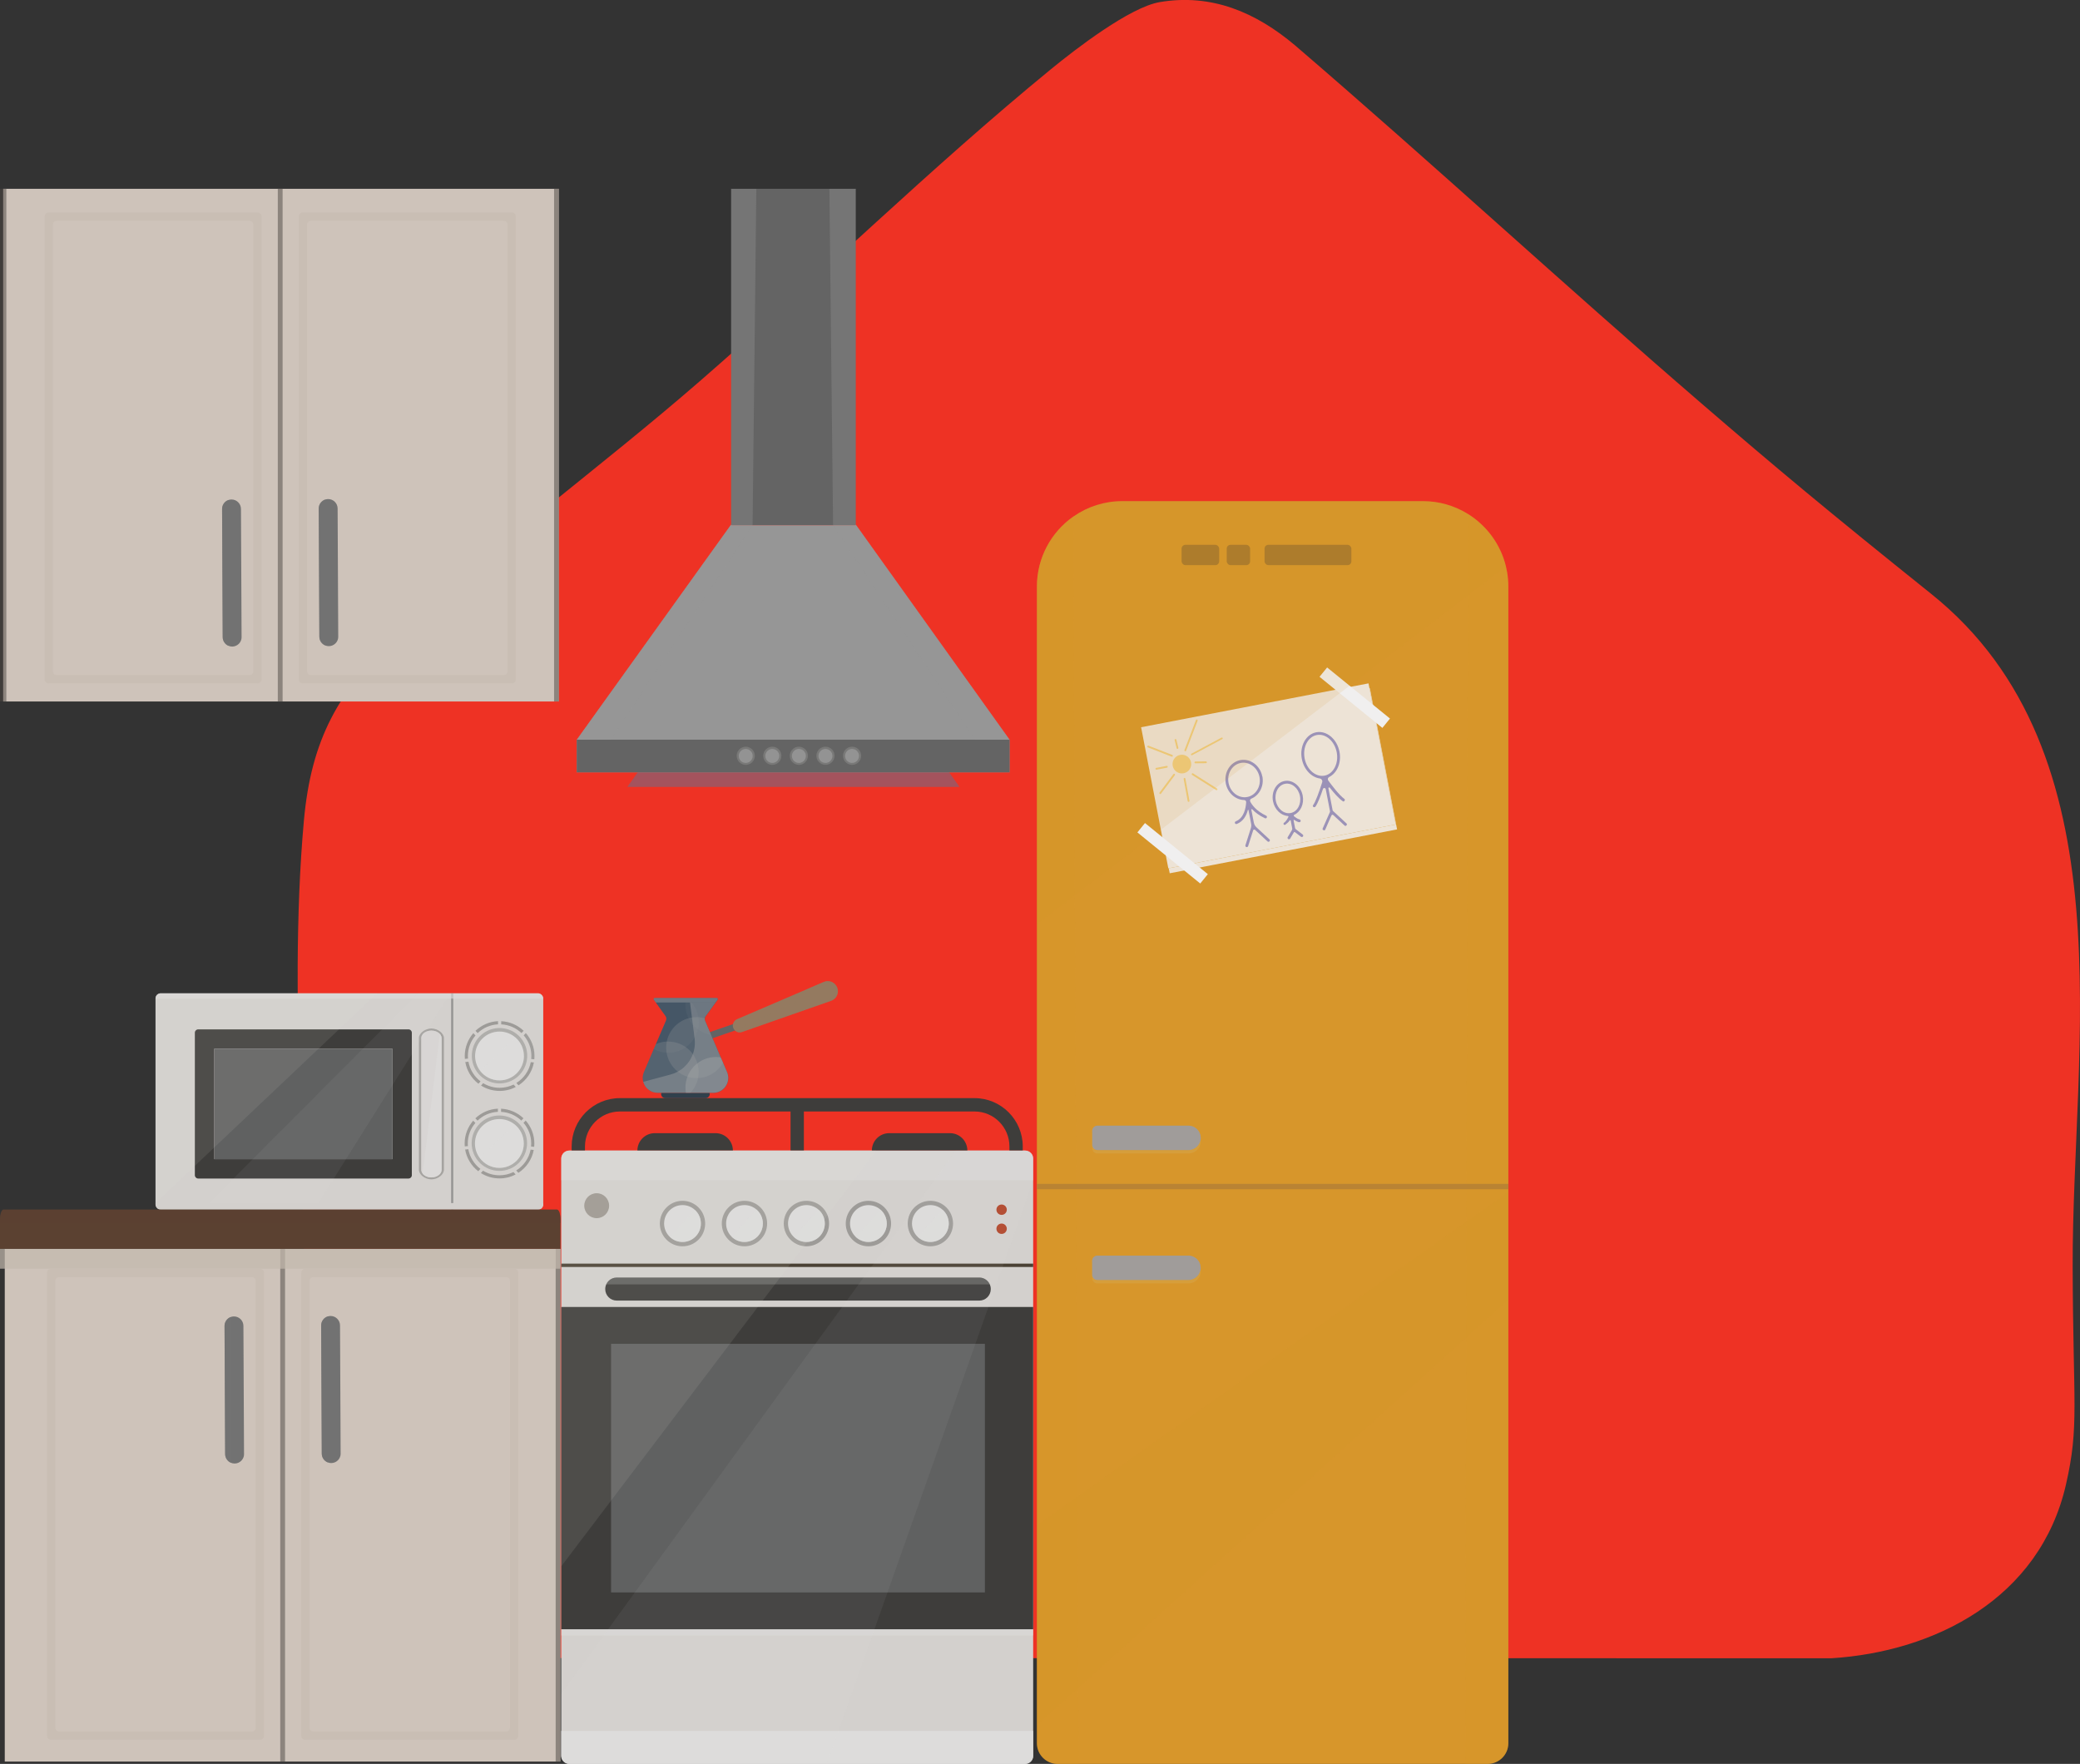 <?xml version="1.0" encoding="UTF-8"?>
<svg xmlns="http://www.w3.org/2000/svg" viewBox="0 0 545.16 462.27">
  <rect x="0" y="0" width="545.16" height="462.27" fill="#333333" stroke="none"/>
  <defs>
    <style>
      .cls-1, .cls-2, .cls-3, .cls-4, .cls-5, .cls-6, .cls-7, .cls-8, .cls-9, .cls-10, .cls-11, .cls-12, .cls-13, .cls-14 {
        mix-blend-mode: screen;
      }

      .cls-1, .cls-15, .cls-16 {
        opacity: .53;
      }

      .cls-1, .cls-17 {
        fill: #c4b9ae;
      }

      .cls-18 {
        fill: none;
      }

      .cls-19 {
        fill: #cec3ba;
      }

      .cls-2 {
        opacity: .06;
      }

      .cls-2, .cls-3, .cls-4, .cls-5, .cls-6, .cls-20, .cls-21, .cls-16, .cls-22, .cls-23 {
        fill: #dddcdb;
      }

      .cls-3, .cls-11, .cls-14 {
        opacity: .22;
      }

      .cls-4, .cls-24 {
        opacity: .48;
      }

      .cls-5 {
        opacity: .61;
      }

      .cls-6 {
        opacity: .1;
      }

      .cls-15, .cls-25, .cls-26, .cls-27, .cls-28, .cls-17, .cls-29, .cls-30, .cls-16, .cls-22, .cls-23, .cls-31, .cls-32, .cls-33 {
        mix-blend-mode: multiply;
      }

      .cls-15, .cls-34, .cls-35 {
        fill: #606161;
      }

      .cls-7 {
        opacity: .64;
      }

      .cls-7, .cls-36 {
        fill: #5b4131;
      }

      .cls-37 {
        fill: #828280;
        opacity: .72;
      }

      .cls-38 {
        fill: #939393;
      }

      .cls-39 {
        fill: #3c4f60;
      }

      .cls-40, .cls-41 {
        fill: #3e3d3b;
      }

      .cls-25, .cls-42 {
        fill: #d3d0cd;
      }

      .cls-43, .cls-8 {
        fill: #727272;
      }

      .cls-8, .cls-21 {
        opacity: .56;
      }

      .cls-26 {
        fill: #8f6b2f;
        opacity: .65;
      }

      .cls-27 {
        opacity: .23;
      }

      .cls-27, .cls-44, .cls-13 {
        fill: #d7962b;
      }

      .cls-28 {
        opacity: .4;
      }

      .cls-28, .cls-9, .cls-10, .cls-11 {
        fill: #ababab;
      }

      .cls-17 {
        opacity: .7;
      }

      .cls-45 {
        fill: #3f3794;
      }

      .cls-29 {
        opacity: .41;
      }

      .cls-29, .cls-46 {
        fill: #947a60;
      }

      .cls-41 {
        opacity: .36;
      }

      .cls-47, .cls-12 {
        fill: #a09c9a;
      }

      .cls-48 {
        fill: #4d4843;
      }

      .cls-48, .cls-33 {
        opacity: .51;
      }

      .cls-49 {
        isolation: isolate;
      }

      .cls-9, .cls-50 {
        opacity: .39;
      }

      .cls-10 {
        opacity: .45;
      }

      .cls-51, .cls-31 {
        fill: #969696;
      }

      .cls-30 {
        fill: #a4773a;
        opacity: .59;
      }

      .cls-52 {
        fill: #ee3224;
      }

      .cls-12 {
        opacity: .38;
      }

      .cls-35 {
        opacity: .31;
      }

      .cls-53 {
        fill: #646464;
      }

      .cls-54 {
        fill: #5a7497;
        opacity: .5;
      }

      .cls-22 {
        opacity: .26;
      }

      .cls-55, .cls-50 {
        fill: #4a4134;
      }

      .cls-56 {
        opacity: .84;
      }

      .cls-57 {
        opacity: .47;
      }

      .cls-58 {
        fill: #b1462a;
      }

      .cls-59 {
        fill: #f0b41d;
      }

      .cls-13 {
        opacity: .11;
      }

      .cls-60 {
        fill: #30404c;
      }

      .cls-31 {
        opacity: .35;
      }

      .cls-32, .cls-61 {
        opacity: .87;
      }

      .cls-32, .cls-61, .cls-62 {
        fill: #f0efef;
      }

      .cls-33 {
        fill: #d6a64c;
      }
    </style>
  </defs>
  <g class="cls-49">
    <g id="Layer_1" data-name="Layer 1">
      <g>
        <path class="cls-52" d="M140.17,434.55c-23.62-1.52-45.72-9.94-55.7-32.99-5.03-11.61-5.32-22.71-4.82-32.04,1.71-49.95-4.43-105.39,0-154.45,1.92-21.29,9.03-34.05,24.22-48.35,25-23.54,53.53-44.22,79.5-66.78,30.87-26.82,60.5-55.94,92.1-81.82,6.42-5.26,20.67-16.24,28.5-17.57,13.64-2.31,25.22,2.73,35.39,11.28,35.91,30.82,70.7,62.97,106.54,93.86,19.63,16.92,33.11,28.19,60.29,49.97,51.97,41.66,36.9,118.9,37.05,176.17.1,36.45,1.77,41.77-1.75,57.2-6.84,30-34.56,43.89-61.55,45.56l-339.77-.06Z"/>
        <g>
          <g>
            <path class="cls-44" d="M395.33,153.72v303.13c0,2.99-2.43,5.42-5.42,5.42h-112.72c-2.99,0-5.42-2.43-5.42-5.42V153.72c0-7.58,3.77-14.29,9.53-18.33.07-.06.15-.1.22-.15,3.6-2.47,7.96-3.91,12.65-3.91h78.76c4.26,0,8.24,1.19,11.63,3.25.07.04.13.08.2.13,4.91,3.06,8.55,7.97,9.94,13.75.12.49.22.98.31,1.49.21,1.23.32,2.5.32,3.79Z"/>
            <path class="cls-27" d="M282.68,462.27h-5.49c-2.99,0-5.42-2.43-5.42-5.42V153.72c0-7.58,3.77-14.29,9.53-18.34l1.38,326.88Z"/>
            <path class="cls-27" d="M395.33,153.72v303.13c0,2.99-2.43,5.42-5.42,5.42h-5.86l.71-327.57c4.91,3.06,8.55,7.96,9.94,13.75.12.49.22.99.31,1.49.21,1.23.32,2.5.32,3.79Z"/>
            <g>
              <path class="cls-47" d="M314.7,332.27v.11c0,.11-.02.23-.04.34,0,0,0,.02,0,.03-.23,1.54-1.56,2.73-3.17,2.73h-23.89c-.75,0-1.36-.61-1.36-1.36v-3.7c0-.07,0-.15.02-.22.01-.06.02-.12.04-.18,0-.02.01-.04.02-.06.19-.52.69-.89,1.27-.89h23.89c.88,0,1.69.36,2.27.94.54.54.89,1.28.93,2.09,0,.06,0,.11,0,.17Z"/>
              <path class="cls-33" d="M314.67,332.72s0,.02,0,.03c-.23,1.54-1.56,2.73-3.17,2.73h-23.89c-.71,0-1.3-.55-1.35-1.25,0-.05,0-.09,0-.14v.9c0,.1.01.2.03.29.13.61.68,1.06,1.32,1.06h23.89c.87,0,1.65-.34,2.23-.9.6-.58.98-1.4.98-2.3,0-.14-.01-.28-.03-.42,0,0,0,0,0,0Z"/>
              <path class="cls-12" d="M314.7,332.09c-.56-1.21-1.95-2.16-3.28-2.16h-23.89c-.59,0-1.09.37-1.27.89v-.41c0-.07,0-.15.02-.22.01-.06.02-.12.04-.18,0-.02.01-.04.02-.06.19-.52.69-.89,1.27-.89h23.89c.88,0,1.69.36,2.27.94.54.54.89,1.28.93,2.09Z"/>
            </g>
            <polygon class="cls-13" points="395.33 312.39 395.33 340.64 271.77 452.18 271.77 399.73 395.33 312.39"/>
            <rect class="cls-30" x="271.77" y="310.25" width="123.56" height="1.42"/>
            <rect class="cls-26" x="309.69" y="142.78" width="9.85" height="5.33" rx="1" ry="1"/>
            <rect class="cls-26" x="331.43" y="142.78" width="22.76" height="5.33" rx="1" ry="1"/>
            <rect class="cls-26" x="321.52" y="142.78" width="6.13" height="5.33" rx="1" ry="1"/>
            <g>
              <rect class="cls-61" x="302.1" y="184.49" width="60.7" height="37.66" transform="translate(-32.5 66.67) rotate(-10.92)"/>
              <polygon class="cls-32" points="359.04 180.37 358.93 180.4 365.82 216.07 306.32 227.55 306.58 228.86 366.17 217.36 359.04 180.37"/>
              <g class="cls-57">
                <path class="cls-45" d="M330.84,203.48c-.55-2.86-3.15-4.78-5.78-4.27-2.64.51-4.33,3.25-3.78,6.11.48,2.5,2.53,4.28,4.8,4.35.31,0,.56.27.54.58-.09,1.47-.55,4.13-2.73,5-.18.07-.28.27-.22.45h0c.06.21.28.32.48.24,1.72-.67,2.53-2.21,2.91-3.65.02-.08.14-.08.16,0l.7,3.6c.07.38.05.77-.07,1.13l-1.43,4.5c-.06.19.05.4.24.47h0c.19.06.4-.05.47-.24l1.32-4.15c.06-.2.32-.27.48-.13l3.28,3.04c.15.14.38.13.52-.02h0c.14-.15.13-.38-.02-.52l-3.4-3.16c-.36-.33-.6-.77-.69-1.25l-.65-3.35c-.03-.13.14-.22.23-.12.72.77,1.78,1.61,3.33,2.34.19.09.42,0,.5-.18h0c.08-.18,0-.4-.18-.48-2.64-1.26-3.75-2.87-4.17-3.71-.14-.28-.01-.63.28-.75,2.12-.88,3.39-3.32,2.9-5.85ZM322,205.19c-.47-2.46.96-4.81,3.19-5.24s4.44,1.22,4.92,3.68c.47,2.46-.96,4.81-3.19,5.24-2.24.43-4.44-1.22-4.92-3.68Z"/>
                <path class="cls-45" d="M339.19,213.55c1.69-.77,2.67-2.86,2.24-5.06-.49-2.51-2.63-4.22-4.77-3.81-2.15.41-3.5,2.8-3.01,5.31.42,2.16,2.06,3.73,3.88,3.86.13,0,.21.14.15.26-.31.61-.75,1.28-1.13,1.5-.12.07-.18.21-.15.34h0c.05.22.31.31.49.17.37-.28.91-.73,1.14-1.11.07-.11.24-.08.26.05l.39,2.02c.03.16,0,.33-.08.48l-1.09,1.82c-.1.18-.05.4.13.51h0c.18.1.4.05.51-.13l.97-1.63c.06-.09.18-.12.27-.05l1.59,1.21c.16.12.39.09.52-.07h0c.12-.16.09-.39-.07-.52l-1.76-1.35c-.13-.1-.22-.25-.25-.41l-.38-1.96c-.02-.09.09-.16.16-.11.35.24.77.47,1.22.6.19.05.4-.05.47-.23.07-.21-.05-.42-.26-.48-.58-.15-1.12-.55-1.48-.87-.11-.1-.08-.28.05-.34ZM338.28,213.07c-1.75.34-3.5-1.11-3.9-3.22-.41-2.11.68-4.11,2.43-4.44,1.75-.34,3.5,1.11,3.9,3.22.41,2.11-.68,4.11-2.43,4.44Z"/>
                <path class="cls-45" d="M348.13,204.55c-.22-.31-.11-.74.23-.91,2.08-1.03,3.27-3.76,2.71-6.64-.64-3.33-3.38-5.62-6.1-5.09s-4.41,3.66-3.76,6.99c.53,2.76,2.5,4.8,4.7,5.12.47.07.77.55.63,1-.72,2.3-1.76,5.2-2.4,6.01-.08.11-.08.26,0,.36h0c.17.22.5.21.65-.02.64-.92,1.39-2.91,1.95-4.6.12-.37.66-.33.73.05l1.12,5.8c.01.06,0,.12-.02.18l-1.91,4.33c-.07.15,0,.33.15.39l.13.06c.15.07.33,0,.39-.15l1.64-3.73c.08-.19.32-.24.47-.1l2.99,2.77c.12.11.31.1.42-.02l.1-.11c.11-.12.1-.31-.02-.42l-3.56-3.3s-.08-.1-.09-.16l-1.11-5.76c-.04-.21.23-.34.37-.17,1.01,1.29,2.31,2.81,3.41,3.56.14.1.34.05.42-.1l.07-.13c.08-.13.04-.3-.08-.39-1.32-.93-3.35-3.61-4.25-4.85ZM341.94,198.76c-.57-2.93.86-5.68,3.18-6.13,2.32-.45,4.66,1.57,5.23,4.51.56,2.93-.86,5.67-3.17,6.13l-.12.02c-2.28.37-4.56-1.64-5.12-4.52Z"/>
              </g>
              <g class="cls-24">
                <path class="cls-59" d="M311.56,210.14s0,0,0,0c-.13.02-.25-.06-.27-.19l-1.06-5.8c-.02-.13.06-.25.19-.27.13-.02.25.06.27.19l1.06,5.8c.02.13-.06.25-.19.27Z"/>
                <path class="cls-59" d="M312.46,197.91c-.1.06-.23.02-.29-.09-.06-.1-.02-.24.09-.29l7.89-4.22s0,0,0,0c.1-.06.23-.02.29.09.06.1.02.24-.09.29l-7.89,4.22s0,0,0,0Z"/>
                <path class="cls-59" d="M308.66,196.27c-.12.02-.24-.05-.27-.18l-.52-2.12c-.03-.13.05-.25.17-.29.12-.03.25.05.28.17l.52,2.12c.03.13-.05.25-.17.29,0,0,0,0-.01,0Z"/>
                <path class="cls-59" d="M318.88,207.08c-.06.01-.12,0-.17-.03l-6.26-3.96c-.11-.07-.14-.22-.07-.33.07-.11.22-.14.33-.07l6.26,3.96c.11.07.14.22.07.33-.04.06-.09.09-.15.11Z"/>
                <path class="cls-59" d="M305.86,201.19l-2.72.52c-.13.02-.25-.06-.28-.19-.02-.13.06-.25.19-.28l2.72-.52c.13-.02.25.06.28.19.02.13-.06.25-.19.28Z"/>
                <path class="cls-59" d="M316.08,200.01l-2.77.03c-.13,0-.24-.1-.24-.23,0-.13.1-.24.23-.24l2.77-.03c.13,0,.24.1.24.23,0,.13-.1.24-.23.24Z"/>
                <path class="cls-59" d="M307.2,198.3s-.09,0-.13-.01l-6.22-2.42c-.12-.05-.18-.18-.13-.31.05-.12.18-.18.31-.13l6.22,2.42c.12.05.18.18.13.31-.03.08-.1.13-.18.15Z"/>
                <path class="cls-59" d="M304.12,208.1c-.06,0-.11-.01-.16-.05-.1-.08-.13-.23-.05-.33l3.63-4.84c.08-.1.23-.13.33-.05.1.08.13.23.05.33l-3.63,4.84c-.04.06-.1.09-.17.09Z"/>
                <path class="cls-59" d="M310.71,196.89s-.09,0-.13-.01c-.12-.05-.18-.18-.14-.3l3.01-7.86c.05-.12.18-.18.3-.14.12.05.18.18.14.3l-3.01,7.86c-.03.08-.1.13-.18.15Z"/>
                <path class="cls-59" d="M312.17,199.78c.26,1.33-.61,2.61-1.94,2.87s-2.61-.61-2.87-1.94c-.26-1.33.61-2.61,1.94-2.87,1.33-.26,2.61.61,2.87,1.94Z"/>
              </g>
            </g>
            <rect class="cls-62" x="344.44" y="181.27" width="21.23" height="3.16" transform="translate(194.92 -183.01) rotate(39.11)"/>
            <path class="cls-13" d="M394.7,148.45l-122.93,93.79v-88.52c0-7.68,3.86-14.45,9.75-18.49,3.6-2.47,7.96-3.91,12.65-3.91h78.76c4.26,0,8.24,1.19,11.63,3.25,5.01,3.05,8.73,8.01,10.14,13.87Z"/>
            <rect class="cls-62" x="296.7" y="222.05" width="21.23" height="3.16" transform="translate(209.95 -143.76) rotate(39.11)"/>
          </g>
          <g>
            <rect class="cls-53" x="191.63" y="49.48" width="32.65" height="88.18"/>
            <polygon class="cls-54" points="251.49 206.23 164.42 206.23 169.89 198.56 246.02 198.56 251.49 206.23"/>
            <polygon class="cls-51" points="264.6 193.85 264.6 202.4 151.16 202.4 151.17 193.85 151.24 193.75 191.63 137.46 191.63 137.66 224.28 137.66 224.28 137.46 264.6 193.85"/>
            <path class="cls-53" d="M151.17,193.85h0v8.55h113.44v-8.55h-113.44Z"/>
            <g>
              <circle class="cls-37" cx="195.46" cy="198.07" r="2.38"/>
              <path class="cls-38" d="M197.28,198.11c0,1.01-.82,1.83-1.83,1.83s-1.83-.82-1.83-1.83.82-1.83,1.83-1.83,1.83.82,1.83,1.83Z"/>
            </g>
            <g>
              <circle class="cls-37" cx="202.42" cy="198.07" r="2.38"/>
              <path class="cls-38" d="M204.25,198.11c0,1.01-.82,1.83-1.83,1.83s-1.83-.82-1.83-1.83.82-1.83,1.83-1.83,1.83.82,1.83,1.83Z"/>
            </g>
            <g>
              <circle class="cls-37" cx="209.39" cy="198.07" r="2.38" transform="translate(-31.49 356.36) rotate(-76.72)"/>
              <path class="cls-38" d="M211.22,198.11c0,1.01-.82,1.83-1.83,1.83s-1.83-.82-1.83-1.83.82-1.83,1.83-1.83,1.83.82,1.83,1.83Z"/>
            </g>
            <g>
              <circle class="cls-37" cx="216.36" cy="198.07" r="2.38" transform="translate(-26.12 363.14) rotate(-76.72)"/>
              <path class="cls-38" d="M218.18,198.11c0,1.01-.82,1.83-1.83,1.83s-1.83-.82-1.83-1.83.82-1.83,1.83-1.83,1.83.82,1.83,1.83Z"/>
            </g>
            <g>
              <circle class="cls-37" cx="223.33" cy="198.07" r="2.38"/>
              <path class="cls-38" d="M225.15,198.11c0,1.01-.82,1.83-1.83,1.83s-1.83-.82-1.83-1.83.82-1.83,1.83-1.83,1.83.82,1.83,1.83Z"/>
            </g>
            <polygon class="cls-31" points="197.25 137.66 198.23 49.48 191.63 49.48 191.63 137.46 151.24 193.75 151.17 193.85 160.12 193.85 197.25 137.66"/>
            <polygon class="cls-31" points="255.48 193.85 264.6 193.85 224.28 137.46 224.28 49.48 217.38 49.48 218.35 137.66 255.48 193.85"/>
          </g>
          <g>
            <rect class="cls-42" x="40.76" y="260.32" width="101.62" height="56.68" rx="1.35" ry="1.35"/>
            <g>
              <path class="cls-40" d="M107.07,308.86h-55.13c-.48,0-.87-.39-.87-.87v-37.35c0-.48.39-.87.87-.87h55.13c.48,0,.87.39.87.87v37.35c0,.48-.39.87-.87.87ZM56.15,303.78h46.71v-28.93h-46.71v28.93Z"/>
              <rect class="cls-34" x="56.15" y="274.85" width="46.71" height="28.93"/>
            </g>
            <g class="cls-56">
              <path class="cls-41" d="M113.07,309.08c-1.68,0-3.28-1.25-3.28-2.51v-34.52c0-1.26,1.6-2.51,3.28-2.51s3.28,1.25,3.28,2.51v34.52c0,1.26-1.6,2.51-3.28,2.51ZM113.07,270.08c-1.46,0-2.66.89-2.66,1.98v34.52c0,1.09,1.19,1.98,2.66,1.98s2.66-.89,2.66-1.98v-34.52c0-1.09-1.19-1.98-2.66-1.98Z"/>
              <path class="cls-21" d="M115.73,272.06v34.52c0,.79-.62,1.47-1.51,1.79-.35.13-.74.2-1.15.2-.98,0-1.83-.4-2.3-.99-.23-.29-.36-.63-.36-1v-34.52c0-1.09,1.19-1.98,2.66-1.98.91,0,1.72.35,2.2.87.05.05.09.1.13.16.21.28.32.61.32.95Z"/>
            </g>
            <rect class="cls-15" x="118.24" y="260.32" width=".56" height="56.7"/>
            <circle class="cls-35" cx="130.92" cy="276.67" r="7.26" transform="translate(-163.15 361.58) rotate(-80.78)"/>
            <path class="cls-20" d="M137.32,276.74c0,3.53-2.87,6.4-6.4,6.4-2.05,0-3.87-.96-5.04-2.45-.85-1.09-1.36-2.46-1.36-3.95,0-3.54,2.87-6.4,6.4-6.4,1.59,0,3.04.58,4.15,1.53,1.37,1.17,2.24,2.92,2.24,4.87Z"/>
            <path class="cls-5" d="M142.38,261.67v.03H40.76v-.03c0-.74.61-1.35,1.35-1.35h98.91c.74,0,1.35.61,1.35,1.35Z"/>
            <path class="cls-6" d="M98.83,260.32l-58.07,54.97v-53.62c0-.74.61-1.35,1.35-1.35h56.72Z"/>
            <path class="cls-22" d="M137.32,276.74c0,3.53-2.87,6.4-6.4,6.4-2.05,0-3.87-.96-5.04-2.45l9.2-8.81c1.37,1.17,2.24,2.92,2.24,4.87Z"/>
            <path class="cls-16" d="M140.09,276.76c0,.29-.01.58-.04.87l-.82-.08c.02-.26.04-.52.04-.79,0-2.07-.76-3.97-2.02-5.42l.57-.6c1.42,1.61,2.28,3.72,2.28,6.03Z"/>
            <polygon class="cls-2" points="117.99 260.32 82.36 317 53.08 317 109.6 260.32 117.99 260.32"/>
            <path class="cls-41" d="M131.37,267.63v.83c2.05.1,3.91.95,5.31,2.28l.56-.6c-1.55-1.47-3.6-2.4-5.87-2.51ZM134.61,284.23c-1.1.54-2.34.85-3.65.85-1.58,0-3.06-.44-4.32-1.21l-.56.62c1.41.9,3.09,1.41,4.88,1.41,1.52,0,2.96-.37,4.22-1.04l-.57-.64ZM122.77,278.25l-.82.08c.4,2.3,1.66,4.32,3.45,5.69l.55-.62c-1.63-1.23-2.79-3.06-3.17-5.15ZM124.63,270.16l.56.6c1.4-1.35,3.27-2.21,5.34-2.31v-.83c-2.28.1-4.35,1.05-5.91,2.53ZM124.06,270.76c-1.4,1.61-2.25,3.71-2.25,6,0,.25.01.5.03.75l.82-.08c-.02-.22-.03-.44-.03-.67,0-2.06.75-3.94,1.99-5.39l-.57-.61ZM139.11,278.37c-.45,2.29-1.85,4.25-3.77,5.45l.56.62c2.07-1.34,3.57-3.49,4.03-6l-.83-.08ZM137.82,270.73l-.57.6c1.26,1.46,2.02,3.35,2.02,5.42,0,.27-.01.53-.04.79l.82.08c.03-.29.04-.58.04-.87,0-2.31-.86-4.42-2.28-6.03Z"/>
            <circle class="cls-35" cx="130.88" cy="299.6" r="7.26"/>
            <path class="cls-20" d="M137.28,299.67c0,3.53-2.87,6.4-6.4,6.4-2.09,0-3.95-1-5.12-2.56-.81-1.07-1.28-2.4-1.28-3.84,0-3.54,2.87-6.4,6.4-6.4,1.54,0,2.95.54,4.06,1.45,1.43,1.17,2.34,2.96,2.34,4.95Z"/>
            <path class="cls-41" d="M131.33,290.56v.83c2.05.1,3.91.95,5.31,2.28l.56-.6c-1.55-1.47-3.6-2.4-5.87-2.51ZM137.78,293.66l-.57.6c1.26,1.46,2.02,3.35,2.02,5.42,0,.27-.01.53-.04.79l.82.08c.03-.29.04-.58.04-.87,0-2.31-.86-4.42-2.28-6.03ZM134.57,307.16c-1.1.54-2.34.85-3.65.85-1.58,0-3.06-.44-4.32-1.21l-.56.62c1.41.9,3.09,1.41,4.88,1.41,1.52,0,2.96-.37,4.22-1.04l-.57-.64ZM122.73,301.18l-.82.08c.4,2.3,1.66,4.32,3.45,5.69l.55-.62c-1.63-1.23-2.79-3.06-3.17-5.15ZM124.6,293.09l.56.6c1.4-1.35,3.27-2.21,5.34-2.31v-.83c-2.28.1-4.35,1.05-5.91,2.53ZM124.03,293.69c-1.4,1.61-2.25,3.71-2.25,6,0,.25.01.5.03.75l.82-.08c-.02-.22-.03-.44-.03-.67,0-2.06.75-3.94,1.99-5.39l-.57-.61ZM139.07,301.3c-.45,2.29-1.85,4.25-3.77,5.45l.56.62c2.07-1.34,3.57-3.49,4.03-6l-.83-.08Z"/>
            <path class="cls-22" d="M137.28,299.67c0,3.53-2.87,6.4-6.4,6.4-2.09,0-3.95-1-5.12-2.56l9.18-8.79c1.43,1.17,2.34,2.96,2.34,4.95Z"/>
            <path class="cls-25" d="M142.38,315.29v.36c0,.74-.61,1.35-1.35,1.35H42.12c-.74,0-1.35-.61-1.35-1.35v-.36h101.62Z"/>
            <path class="cls-16" d="M115.73,272.06v34.52c0,.79-.62,1.47-1.51,1.79-.35.13-.74.2-1.15.2-.98,0-1.83-.4-2.3-.99l4.5-36.62c.05.05.09.1.13.16.21.28.32.61.32.95Z"/>
          </g>
          <g>
            <g>
              <path class="cls-42" d="M270.79,303.63v156.53c0,1.16-.94,2.1-2.1,2.1h-119.49c-1.15,0-2.1-.95-2.1-2.1v-156.53c0-1.16.94-2.1,2.1-2.1h119.49c1.16,0,2.1.95,2.1,2.1Z"/>
              <path class="cls-40" d="M192.09,301.53h0c0-2.52-2.04-4.56-4.55-4.56h-15.93c-2.51,0-4.55,2.04-4.55,4.56h25.03Z"/>
              <path class="cls-40" d="M253.54,301.53h0c0-2.52-2.04-4.56-4.55-4.56h-15.93c-2.51,0-4.55,2.04-4.55,4.56h25.03Z"/>
              <path class="cls-40" d="M255.44,287.79h-92.98c-6.97,0-12.63,5.68-12.63,12.67v1.07h3.49v-1.07c0-5.05,4.1-9.17,9.14-9.17h44.74v10.24h3.49v-10.24h44.74c5.04,0,9.14,4.11,9.14,9.17v1.07h3.49v-1.07c0-6.99-5.67-12.67-12.63-12.67Z"/>
              <path class="cls-4" d="M270.79,303.63v5.68h-123.68v-5.68c0-1.16.94-2.1,2.1-2.1h119.49c1.15,0,2.1.95,2.1,2.1Z"/>
              <g>
                <g>
                  <ellipse class="cls-41" cx="178.88" cy="320.66" rx="5.94" ry="5.96"/>
                  <path class="cls-20" d="M183.7,320.66c0,2.67-2.16,4.83-4.82,4.83-1.27,0-2.42-.49-3.28-1.3-.95-.88-1.54-2.14-1.54-3.54,0-2.67,2.16-4.83,4.82-4.83,1.24,0,2.36.47,3.21,1.23.99.88,1.61,2.17,1.61,3.6Z"/>
                </g>
                <g>
                  <ellipse class="cls-41" cx="195.12" cy="320.66" rx="5.94" ry="5.96"/>
                  <path class="cls-20" d="M199.94,320.66c0,2.67-2.16,4.83-4.82,4.83-1.3,0-2.48-.52-3.34-1.36-.91-.88-1.47-2.11-1.47-3.48,0-2.67,2.16-4.83,4.82-4.83,1.2,0,2.3.44,3.15,1.17,1.03.88,1.67,2.2,1.67,3.66Z"/>
                </g>
                <g>
                  <ellipse class="cls-41" cx="211.36" cy="320.66" rx="5.94" ry="5.96"/>
                  <path class="cls-20" d="M216.18,320.66c0,2.67-2.16,4.83-4.82,4.83-1.27,0-2.42-.49-3.28-1.3-.95-.88-1.54-2.14-1.54-3.54,0-2.67,2.16-4.83,4.82-4.83,1.23,0,2.36.47,3.21,1.23.99.88,1.61,2.17,1.61,3.6Z"/>
                </g>
                <ellipse class="cls-41" cx="227.61" cy="320.66" rx="5.94" ry="5.96"/>
                <ellipse class="cls-41" cx="243.85" cy="320.66" rx="5.94" ry="5.96"/>
              </g>
              <ellipse class="cls-50" cx="156.39" cy="315.98" rx="3.26" ry="3.27"/>
              <path class="cls-20" d="M232.43,320.66c0,2.67-2.16,4.83-4.82,4.83-1.29,0-2.46-.51-3.33-1.34-.92-.88-1.49-2.12-1.49-3.49,0-2.67,2.16-4.83,4.82-4.83,1.21,0,2.32.45,3.16,1.19,1.01.88,1.65,2.19,1.65,3.64Z"/>
              <path class="cls-20" d="M248.67,320.66c0,2.67-2.16,4.83-4.82,4.83-1.27,0-2.42-.49-3.28-1.3-.95-.88-1.54-2.14-1.54-3.54,0-2.67,2.16-4.83,4.82-4.83,1.24,0,2.36.47,3.21,1.23.99.88,1.61,2.17,1.61,3.6Z"/>
              <path class="cls-58" d="M263.88,317.03c0,.75-.61,1.36-1.36,1.36s-1.36-.61-1.36-1.36.61-1.36,1.36-1.36,1.36.61,1.36,1.36Z"/>
              <path class="cls-58" d="M263.88,322.02c0,.75-.61,1.36-1.36,1.36s-1.36-.61-1.36-1.36.61-1.36,1.36-1.36,1.36.61,1.36,1.36Z"/>
              <rect class="cls-55" x="147.11" y="331.16" width="123.68" height=".88"/>
              <path class="cls-40" d="M259.68,337.84c0,.83-.34,1.59-.88,2.13-.55.55-1.3.88-2.13.88h-95.03c-1.66,0-3.01-1.35-3.01-3.02,0-.44.09-.86.26-1.23.15-.34.36-.65.62-.91.55-.55,1.3-.88,2.13-.88h95.03c1.23,0,2.28.74,2.75,1.79.17.38.26.79.26,1.23Z"/>
              <rect class="cls-40" x="147.11" y="342.52" width="123.68" height="84.47"/>
              <rect class="cls-4" x="147.11" y="426.99" width="123.68" height="1.61"/>
              <rect class="cls-34" x="160.16" y="352.18" width="97.98" height="65.15"/>
              <path class="cls-23" d="M270.79,453.62v6.55c0,1.16-.94,2.1-2.1,2.1h-119.49c-1.15,0-2.1-.95-2.1-2.1v-6.55h123.68Z"/>
            </g>
            <path class="cls-3" d="M259.42,336.61h-100.54c.15-.34.36-.65.62-.91.55-.55,1.3-.88,2.13-.88h95.03c1.23,0,2.28.74,2.75,1.79Z"/>
            <path class="cls-6" d="M229.69,301.53l-82.58,108.95v-106.85c0-1.16.94-2.1,2.1-2.1h80.48Z"/>
            <path class="cls-2" d="M270.79,303.63v5.73l-54.08,152.91h-67.51c-1.15,0-2.1-.95-2.1-2.1v-16.27l83.86-115.45,3.26-4.49,16.29-22.42h18.17c1.16,0,2.1.95,2.1,2.1Z"/>
            <path class="cls-16" d="M183.7,320.66c0,2.67-2.16,4.83-4.82,4.83-1.27,0-2.42-.49-3.28-1.3l6.49-7.14c.99.88,1.61,2.17,1.61,3.6Z"/>
            <path class="cls-16" d="M199.94,320.66c0,2.67-2.16,4.83-4.82,4.83-1.3,0-2.48-.52-3.34-1.36l6.49-7.14c1.03.88,1.67,2.2,1.67,3.66Z"/>
            <path class="cls-16" d="M216.18,320.66c0,2.67-2.16,4.83-4.82,4.83-1.27,0-2.42-.49-3.28-1.3l6.49-7.14c.99.88,1.61,2.17,1.61,3.6Z"/>
            <path class="cls-16" d="M227.61,325.49c-1.29,0-2.46-.51-3.33-1.34l6.49-7.14c1.01.88,1.65,2.19,1.65,3.64,0,2.67-2.16,4.83-4.82,4.83Z"/>
            <path class="cls-16" d="M248.67,320.66c0,2.67-2.16,4.83-4.82,4.83-1.27,0-2.42-.49-3.28-1.3l6.49-7.14c.99.88,1.61,2.17,1.61,3.6Z"/>
          </g>
          <g>
            <path class="cls-53" d="M193.33,269.82l-7.8,2.7c-.15.05-.32-.03-.38-.18l-.37-1.09c-.05-.15.03-.33.18-.38l7.8-2.7c.15-.05.32.03.38.18l.37,1.09c.05.15-.03.33-.18.38Z"/>
            <path class="cls-46" d="M219.61,259.77c0,1.09-.68,2.12-1.78,2.51l-23.36,8.18c-.67.23-1.4.05-1.87-.43-.17-.17-.31-.38-.4-.62,0-.02-.02-.05-.03-.07-.02-.07-.04-.15-.06-.22-.17-.82.26-1.68,1.06-2.02l18.04-7.74,2.93-1.26,1.78-.76c1.38-.59,2.97.08,3.51,1.48.12.32.18.64.18.96Z"/>
            <path class="cls-29" d="M219.61,259.77c0,1.09-.68,2.12-1.78,2.51l-23.36,8.18c-.67.23-1.4.05-1.87-.43,2.38-1.13,17.31-8.08,17.31-8.08,1.04-.42,1.57-1.54,1.29-2.59l2.93-1.26,1.78-.76c1.38-.59,2.97.08,3.51,1.48.12.32.18.64.18.96Z"/>
            <path class="cls-39" d="M186.96,286.39h-14.6c-1.86,0-3.31-1.26-3.76-2.86-.23-.82-.2-1.72.18-2.59l2.57-6.01.55-1.29,2.65-6.18c.17-.39.12-.84-.13-1.19l-2.53-3.53-.52-.73c-.14-.19,0-.46.24-.46h16.25c.24,0,.38.27.24.46l-.53.73-2.61,3.6c-.12.16-.19.35-.22.54-.03.22,0,.45.08.66l1.57,3.67,2.54,5.94.59,1.38,1.04,2.43c1.11,2.58-.78,5.45-3.58,5.45Z"/>
            <path class="cls-60" d="M173.32,286.39c-.03.1-.05.2-.05.31h0c0,.6.49,1.1,1.09,1.1h10.57c.6,0,1.09-.49,1.09-1.1h0c0-.11-.02-.21-.05-.31h-12.67Z"/>
            <path class="cls-11" d="M183.11,280.93c0,.55-.06,1.09-.16,1.61-.3,1.47-1.01,2.8-2,3.85h-8.6c-2.8,0-4.69-2.87-3.58-5.45l2.57-6.01.55-1.29c.89-.4,1.86-.64,2.88-.68.12,0,.24,0,.37,0,1.72,0,3.31.55,4.62,1.48,1.44,1.02,2.52,2.52,3.03,4.25.21.72.32,1.47.32,2.26Z"/>
            <path class="cls-11" d="M189.5,278.51c-1.31,2.31-3.74,3.9-6.56,4.03-.12,0-.24,0-.37,0-.84,0-1.65-.13-2.41-.37-2.82-.89-4.96-3.32-5.45-6.29-.07-.43-.11-.87-.11-1.32,0-.55.06-1.09.16-1.61.6-2.95,2.83-5.31,5.71-6.1.67-.18,1.37-.28,2.1-.28.14,0,.28,0,.42.01.59.03,1.17.13,1.72.28-.03.22,0,.45.08.66l1.57,3.67,2.54,5.94.59,1.38Z"/>
            <path class="cls-9" d="M186.96,286.39h-7.18c-.08-.45-.12-.91-.12-1.38,0-1,.18-1.96.52-2.84.53-1.4,1.44-2.61,2.61-3.51,1.34-1.03,3.02-1.64,4.84-1.64.44,0,.87.04,1.29.11l.59,1.38,1.04,2.43c1.11,2.58-.78,5.45-3.58,5.45Z"/>
            <path class="cls-10" d="M188.08,261.99l-.53.73h-15.67l-.52-.73c-.14-.19,0-.46.24-.46h16.25c.24,0,.38.27.24.46Z"/>
            <path class="cls-28" d="M190.54,280.94l-1.04-2.43-.59-1.38-2.54-5.94-1.57-3.67c-.09-.21-.12-.44-.08-.66.03-.19.1-.38.22-.54l2.61-3.6h-6.7l1.21,9.47c.54,4.28-2.15,8.3-6.3,9.41l-7.16,1.92c.45,1.6,1.9,2.86,3.76,2.86h14.6c2.8,0,4.69-2.87,3.58-5.45Z"/>
            <g class="cls-14">
              <path class="cls-9" d="M181.2,262.73h-9.32l2.53,3.53c.25.35.3.8.13,1.19l-2.65,6.18-.55,1.29c1.01.55,2.16.89,3.38.96.14,0,.28.01.42.01,1.72,0,3.31-.55,4.62-1.48,1.55-1.11,2.69-2.76,3.14-4.68.14-.59.21-1.2.21-1.83,0-.45-.04-.89-.11-1.32-.24-1.46-.88-2.78-1.79-3.86Z"/>
              <path class="cls-9" d="M184.94,266.32l2.61-3.6h-7.87c-.01.19-.02.38-.02.57,0,1.28.3,2.48.83,3.55.57,1.14,1.4,2.13,2.41,2.88,1,.74,2.19,1.25,3.47,1.46l-1.57-3.67c-.09-.21-.12-.44-.08-.66.03-.19.1-.38.22-.54Z"/>
            </g>
          </g>
          <rect class="cls-19" x="1.25" y="327.3" width="145.65" height="134.36"/>
          <path class="cls-43" d="M63.97,381.06c0,1.37-1.1,2.48-2.47,2.49-.38,0-.73-.08-1.05-.23-.84-.39-1.43-1.24-1.44-2.24l-.16-33.59c0-1.06.66-1.97,1.59-2.33.27-.1.57-.16.87-.16h.01c1.36,0,2.47,1.1,2.48,2.47l.16,33.59Z"/>
          <path class="cls-43" d="M89.29,380.94c0,1.37-1.1,2.48-2.47,2.49-.32,0-.63-.06-.91-.17-.92-.36-1.57-1.25-1.58-2.3l-.16-33.59c0-1.11.72-2.06,1.73-2.37.23-.07.48-.11.73-.12h.01c1.36,0,2.47,1.1,2.48,2.47l.16,33.59Z"/>
          <rect class="cls-48" x="73.45" y="327.3" width="1.26" height="134.36"/>
          <rect class="cls-48" x="145.64" y="327.22" width="1.26" height="134.45"/>
          <path class="cls-36" d="M146.9,319.7v7.6H0v-7.6c0-.28.01-.55.04-.8,0-.08.02-.17.03-.25,0-.04.01-.08.02-.12.13-.82.41-1.41.73-1.51.03,0,.06-.01.09-.01h145.08c.5,0,.91,1.2.91,2.68Z"/>
          <path class="cls-7" d="M146.9,319.7v.8H0v-.8c0-.28.01-.55.04-.8,0-.08.02-.17.03-.25,0-.04.01-.08.02-.12.14-.82.41-1.41.73-1.51.03,0,.06-.01.09-.01h145.08c.5,0,.91,1.2.91,2.68Z"/>
          <rect class="cls-17" y="327.3" width="146.9" height="5.19"/>
          <path class="cls-8" d="M60.45,345.17v38.15c-.84-.39-1.43-1.24-1.44-2.24l-.16-33.59c0-1.06.66-1.97,1.59-2.33Z"/>
          <path class="cls-8" d="M85.92,345v38.26c-.92-.36-1.57-1.25-1.58-2.3l-.16-33.59c0-1.11.72-2.06,1.73-2.37Z"/>
          <g>
            <path class="cls-1" d="M68.19,332.53H13.34c-.55,0-1,.45-1,1v121.4c0,.55.45,1,1,1h54.85c.55,0,1-.45,1-1v-121.4c0-.55-.45-1-1-1ZM67.03,387.25v65.53c0,.55-.45,1-1,1H15.49c-.55,0-1-.45-1-1v-117.09c0-.55.45-1,1-1h50.54c.55,0,1,.45,1,1v51.55Z"/>
            <path class="cls-1" d="M134.82,332.53h-54.85c-.55,0-1,.45-1,1v121.4c0,.55.45,1,1,1h54.85c.55,0,1-.45,1-1v-121.4c0-.55-.45-1-1-1ZM133.66,452.78c0,.55-.45,1-1,1h-50.54c-.55,0-1-.45-1-1v-117.09c0-.55.45-1,1-1h50.54c.55,0,1,.45,1,1v117.09Z"/>
          </g>
          <rect class="cls-19" x=".83" y="49.48" width="145.65" height="134.36"/>
          <path class="cls-43" d="M63.33,166.96c0,1.37-1.1,2.48-2.47,2.49-.38,0-.73-.08-1.05-.23-.84-.39-1.43-1.24-1.44-2.24l-.16-33.59c0-1.06.66-1.97,1.59-2.33.27-.1.57-.16.87-.16h.01c1.36,0,2.47,1.1,2.48,2.47l.16,33.59Z"/>
          <path class="cls-43" d="M88.66,166.85c0,1.37-1.1,2.48-2.47,2.49-.32,0-.63-.06-.91-.17-.92-.36-1.57-1.25-1.58-2.3l-.16-33.59c0-1.11.72-2.06,1.73-2.37.23-.07.48-.11.73-.12h.01c1.36,0,2.47,1.1,2.48,2.47l.16,33.59Z"/>
          <rect class="cls-48" x="72.81" y="49.48" width="1.26" height="134.36"/>
          <rect class="cls-48" x="145.22" y="49.48" width="1.26" height="134.36"/>
          <rect class="cls-48" x=".83" y="49.48" width=".83" height="134.36"/>
          <path class="cls-8" d="M59.81,131.07v38.15c-.84-.39-1.43-1.24-1.44-2.24l-.16-33.59c0-1.06.66-1.97,1.59-2.33Z"/>
          <path class="cls-8" d="M85.28,130.9v38.26c-.92-.36-1.57-1.25-1.58-2.3l-.16-33.59c0-1.11.72-2.06,1.73-2.37Z"/>
          <rect class="cls-48" y="49.47" width=".83" height="134.36"/>
          <g>
            <path class="cls-18" d="M132.02,57.85h-50.54c-.55,0-1,.45-1,1v70.5h52.54V58.86c0-.56-.45-1-1-1Z"/>
            <path class="cls-18" d="M65.39,57.85H14.85c-.55,0-1,.45-1,1l52.54,70.5V58.86c0-.56-.45-1-1-1Z"/>
            <path class="cls-1" d="M67.54,55.7H12.7c-.55,0-1,.45-1,1v121.4c0,.55.45,1,1,1h54.85c.55,0,1-.45,1-1V56.7c0-.56-.45-1-1-1ZM66.39,129.36v46.59c0,.55-.45,1-1,1H14.85c-.55,0-1-.45-1-1V58.86c0-.56.45-1,1-1h50.54c.55,0,1,.45,1,1v70.5Z"/>
            <path class="cls-1" d="M134.18,55.7h-54.85c-.55,0-1,.45-1,1v121.4c0,.55.45,1,1,1h54.85c.56,0,1-.45,1-1V56.7c0-.56-.45-1-1-1ZM133.02,175.94c0,.55-.45,1-1,1h-50.54c-.55,0-1-.45-1-1V58.86c0-.56.45-1,1-1h50.54c.56,0,1,.45,1,1v117.08Z"/>
          </g>
          <g>
            <g>
              <path class="cls-47" d="M314.72,298.21v.11c0,.11-.02.23-.04.34,0,0,0,.02,0,.03-.23,1.54-1.56,2.73-3.17,2.73h-23.89c-.75,0-1.36-.61-1.36-1.36v-3.7c0-.07,0-.15.02-.22.01-.06.02-.12.04-.18,0-.02.01-.04.02-.06.19-.52.69-.89,1.27-.89h23.89c.88,0,1.69.36,2.27.94.54.54.89,1.28.93,2.09,0,.06,0,.11,0,.17Z"/>
              <path class="cls-33" d="M314.68,298.67s0,.02,0,.03c-.23,1.54-1.56,2.73-3.17,2.73h-23.89c-.71,0-1.3-.55-1.35-1.25,0-.05,0-.09,0-.14v.9c0,.1.01.2.03.29.13.61.68,1.06,1.32,1.06h23.89c.87,0,1.65-.34,2.23-.9.6-.58.98-1.4.98-2.3,0-.14-.01-.28-.03-.42,0,0,0,0,0,0Z"/>
            </g>
            <path class="cls-12" d="M314.71,298.04c-.56-1.21-1.95-2.16-3.28-2.16h-23.89c-.59,0-1.09.37-1.27.89v-.41c0-.07,0-.15.02-.22.01-.06.02-.12.04-.18,0-.02.01-.04.02-.06.19-.52.69-.89,1.27-.89h23.89c.88,0,1.69.36,2.27.94.54.54.89,1.28.93,2.09Z"/>
          </g>
        </g>
      </g>
    </g>
  </g>
</svg>